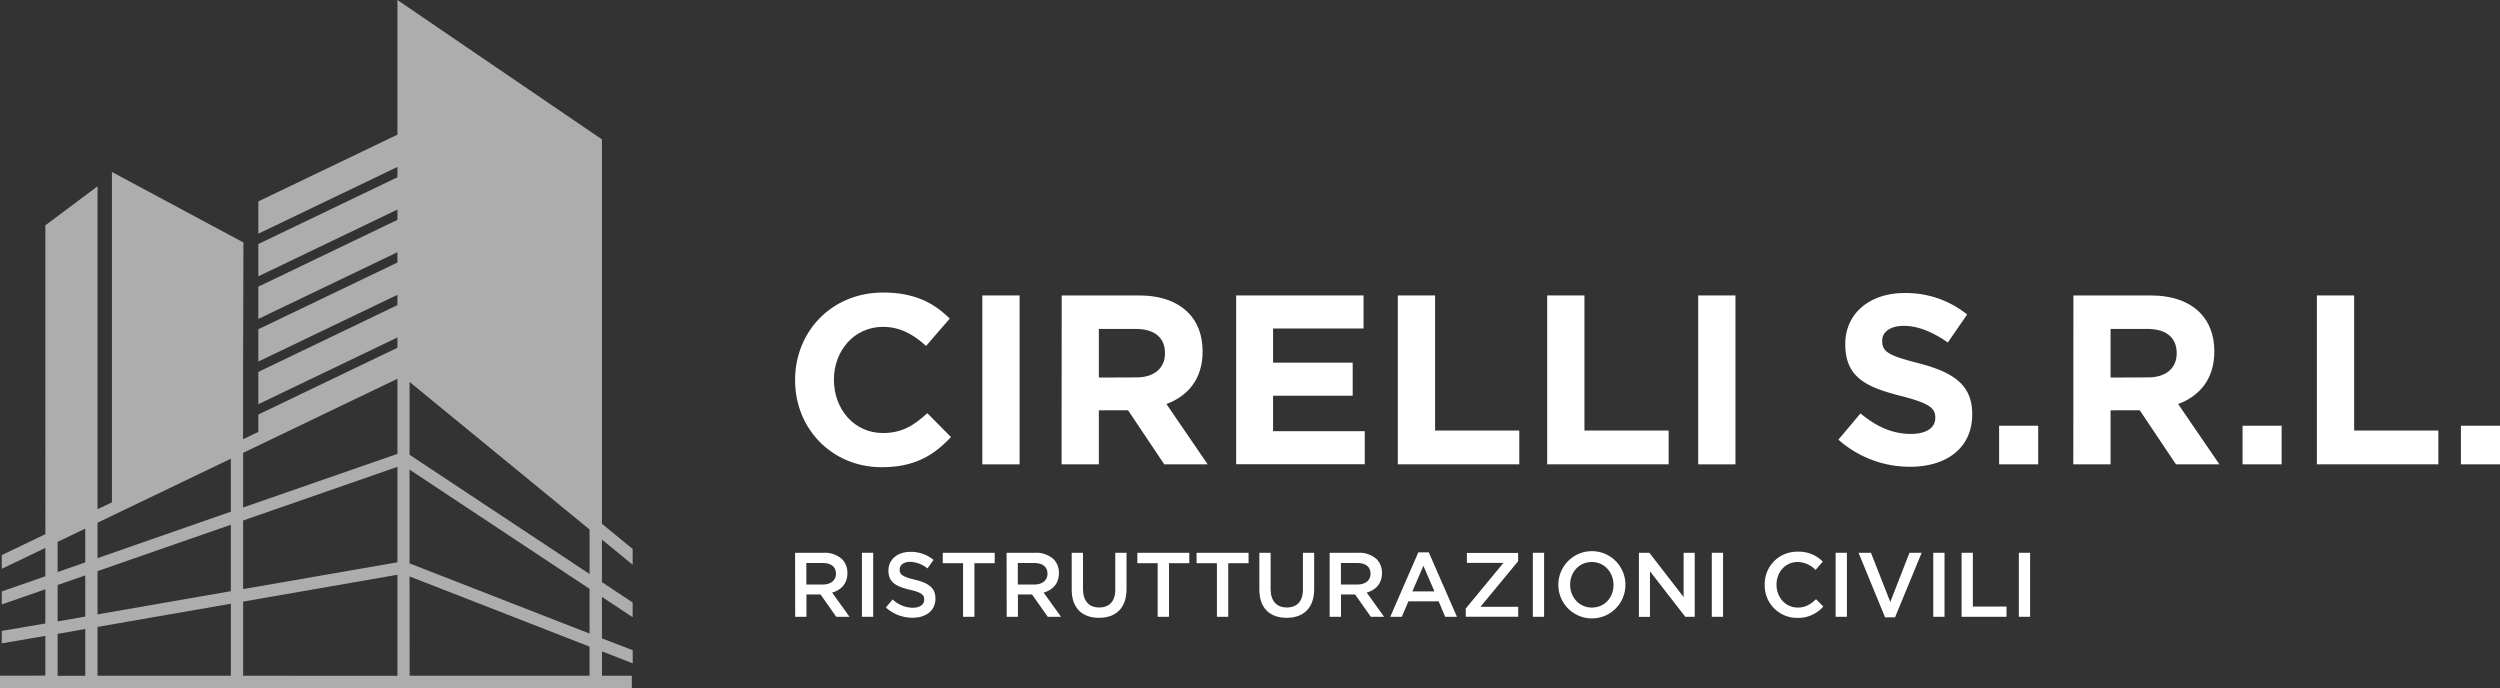 <svg xmlns="http://www.w3.org/2000/svg" viewBox="0 0 1006.46 277.01"><rect x="0" y="0" width="1006.46" height="277.01" fill="#333333" stroke="none"/><defs><style>.cls-1,.cls-2{fill:#fff;}.cls-1{opacity:0.6;}</style></defs><g id="Livello_2" data-name="Livello 2"><g id="Livello_1-2" data-name="Livello 1"><path class="cls-1" d="M34.32,212.81v13.61L23.2,230.29V218.15Zm0,18.84v16.58L23.2,250.16V235.51Zm0,21.59v18.82H23.2V255.18Zm58.61-68.57V206L39.27,224.7V210.43Zm0,26.59V238l-53.66,9.34V229.92Zm0,31.79v29H39.27V252.38Zm4.95,29V242.19L160,231.39v40.67Zm0-34.89V209.54L160,187.94v38.43Zm0-32.86v-22L160,152.48v30.24Zm67,27.76,72.46,28.25v11.74H164.92Zm0-43,72.46,48v18l-72.46-28.25ZM237,212.88l.35.29v17.92l-72.46-48V153.77ZM1,277H254.36v-4.95h-12v-9.81l12.36,4.81v-5.29L242.33,257V240.29l12.36,8.18v-5.92l-12.36-8.18V217.23l12.36,10.12V221l-12.36-10.13V177.74q0-60.56,0-121.11v-.52l-.43-.29q-28-19.08-56.06-38.19L160,0V54.21L104,81.08v13l56-26.87v4.15L104,98.23v13l56-26.87v4.15L104,115.4v13l56-26.87v4.15L104,132.55v13l56-26.87v4.15L104,149.72v13l56-26.87V140L104,166.88v7l-6.14,2.95V153.44h0L98,97.62Q71.51,83.45,45.06,69.23v133L39.27,205V75l-21,15.7V215.05L.71,223.48V229l17.54-8.42V232L.71,238.11v5.23l17.54-6.1V251l-17.54,3v5l17.54-3v16H0V277Z"></path><path class="cls-2" d="M320.09,153.13v-.19c0-19.33,14.57-35.17,35.45-35.17,12.82,0,20.5,4.28,26.81,10.49l-9.52,11c-5.24-4.76-10.59-7.67-17.39-7.67-11.46,0-19.71,9.52-19.71,21.17v.2c0,11.65,8.06,21.37,19.71,21.37,7.78,0,12.54-3.11,17.88-8l9.52,9.62c-7,7.48-14.77,12.14-27.88,12.14C335,188.1,320.09,172.65,320.09,153.13Z"></path><path class="cls-2" d="M395.47,118.94h15v68h-15Z"></path><path class="cls-2" d="M427.42,118.94h31.09c8.64,0,15.35,2.43,19.81,6.89,3.79,3.79,5.83,9.14,5.83,15.55v.19c0,11-5.92,17.87-14.57,21.08l16.61,24.28H468.71l-14.57-21.75H442.38v21.75h-15Zm30.12,33c7.28,0,11.46-3.88,11.46-9.61v-.2c0-6.41-4.47-9.71-11.75-9.71H442.38V152Z"></path><path class="cls-2" d="M497.66,118.94h51.28v13.31H512.52V146h32.05v13.31H512.52v14.28h36.91v13.3H497.66Z"></path><path class="cls-2" d="M562.74,118.94h15v54.39h33.9v13.6H562.74Z"></path><path class="cls-2" d="M622.87,118.94h15v54.39h33.9v13.6H622.87Z"></path><path class="cls-2" d="M683.67,118.94h15v68h-15Z"></path><path class="cls-2" d="M740.11,177,749,166.44c6.12,5.05,12.53,8.25,20.3,8.25,6.12,0,9.81-2.42,9.81-6.41v-.19c0-3.79-2.33-5.73-13.69-8.65-13.7-3.49-22.54-7.28-22.54-20.78v-.2c0-12.33,9.91-20.49,23.8-20.49a39.35,39.35,0,0,1,25.26,8.64l-7.78,11.27c-6-4.18-11.94-6.7-17.67-6.7s-8.75,2.62-8.75,5.92v.2c0,4.47,2.92,5.92,14.67,8.93,13.79,3.6,21.57,8.55,21.57,20.4v.2c0,13.5-10.3,21.08-25,21.08A43.29,43.29,0,0,1,740.11,177Z"></path><path class="cls-2" d="M804.81,171.39h15.73v15.54H804.81Z"></path><path class="cls-2" d="M834.72,118.94h31.09c8.64,0,15.35,2.43,19.81,6.89,3.79,3.79,5.83,9.14,5.83,15.55v.19c0,11-5.92,17.87-14.57,21.08l16.61,24.28H876l-14.57-21.75H849.68v21.75h-15Zm30.12,33c7.28,0,11.46-3.88,11.46-9.61v-.2c0-6.41-4.47-9.71-11.75-9.71H849.68V152Z"></path><path class="cls-2" d="M902.82,171.39h15.73v15.54H902.82Z"></path><path class="cls-2" d="M932.74,118.94h15v54.39h33.9v13.6H932.74Z"></path><path class="cls-2" d="M990.73,171.39h15.73v15.54H990.73Z"></path><path class="cls-2" d="M320.09,222.54h11.48a10.38,10.38,0,0,1,7.44,2.58,7.8,7.8,0,0,1,2.14,5.56v.07c0,4.23-2.54,6.78-6.15,7.81l7,9.75h-5.34l-6.33-9h-5.67v9h-4.53Zm11.15,12.78c3.24,0,5.3-1.7,5.3-4.31v-.08c0-2.76-2-4.27-5.33-4.27h-6.59v8.66Z"></path><path class="cls-2" d="M347,222.54h4.53v25.77H347Z"></path><path class="cls-2" d="M356.64,244.56l2.73-3.24a11.87,11.87,0,0,0,8.13,3.35c2.8,0,4.57-1.29,4.57-3.24v-.08c0-1.84-1-2.83-5.82-3.93-5.48-1.33-8.58-2.95-8.58-7.7v-.07c0-4.42,3.68-7.48,8.8-7.48a14.26,14.26,0,0,1,9.35,3.24l-2.43,3.43a11.72,11.72,0,0,0-7-2.66c-2.65,0-4.2,1.37-4.2,3.06v.07c0,2,1.18,2.88,6.11,4.06,5.45,1.32,8.29,3.27,8.29,7.54V241c0,4.82-3.79,7.69-9.21,7.69A15.87,15.87,0,0,1,356.64,244.56Z"></path><path class="cls-2" d="M387.71,226.74h-8.17v-4.2h20.91v4.2h-8.17v21.57h-4.57Z"></path><path class="cls-2" d="M405.24,222.54h11.48a10.4,10.4,0,0,1,7.44,2.58,7.8,7.8,0,0,1,2.14,5.56v.07c0,4.23-2.54,6.78-6.15,7.81l7,9.75h-5.34l-6.34-9h-5.67v9h-4.52Zm11.15,12.78c3.24,0,5.3-1.7,5.3-4.31v-.08c0-2.76-2-4.27-5.33-4.27h-6.6v8.66Z"></path><path class="cls-2" d="M431.45,237.38V222.54H436v14.65c0,4.79,2.46,7.37,6.51,7.37s6.48-2.43,6.48-7.18V222.54h4.53v14.62c0,7.69-4.34,11.56-11.08,11.56S431.45,244.85,431.45,237.38Z"></path><path class="cls-2" d="M466.05,226.74h-8.17v-4.2h20.91v4.2h-8.17v21.57h-4.57Z"></path><path class="cls-2" d="M489.91,226.74h-8.18v-4.2h20.92v4.2h-8.18v21.57h-4.56Z"></path><path class="cls-2" d="M507,237.38V222.54h4.53v14.65c0,4.79,2.47,7.37,6.52,7.37s6.48-2.43,6.48-7.18V222.54h4.53v14.62c0,7.69-4.35,11.56-11.08,11.56S507,244.85,507,237.38Z"></path><path class="cls-2" d="M535.3,222.54h11.48a10.4,10.4,0,0,1,7.44,2.58,7.8,7.8,0,0,1,2.14,5.56v.07c0,4.23-2.54,6.78-6.15,7.81l7,9.75h-5.34l-6.33-9h-5.67v9H535.3Zm11.15,12.78c3.24,0,5.3-1.7,5.3-4.31v-.08c0-2.76-2-4.27-5.33-4.27h-6.59v8.66Z"></path><path class="cls-2" d="M571,222.36h4.2l11.34,25.95H581.8l-2.62-6.22H567l-2.65,6.22H559.7Zm6.48,15.72-4.45-10.31-4.42,10.31Z"></path><path class="cls-2" d="M590.07,245l15.21-18.41H590.55v-4h20.62v3.35L596,244.3h15.2v4h-21.1Z"></path><path class="cls-2" d="M617.1,222.54h4.53v25.77H617.1Z"></path><path class="cls-2" d="M627.37,235.5v-.07a13.48,13.48,0,0,1,27-.08v.08a13.48,13.48,0,0,1-27,.07Zm22.2,0v-.07c0-5-3.65-9.17-8.76-9.17s-8.69,4.09-8.69,9.09v.08c0,5,3.64,9.17,8.76,9.17S649.57,240.51,649.57,235.5Z"></path><path class="cls-2" d="M659.8,222.54H664l13.8,17.82V222.54h4.46v25.77h-3.79L664.25,230v18.33H659.8Z"></path><path class="cls-2" d="M689.14,222.54h4.53v25.77h-4.53Z"></path><path class="cls-2" d="M710.45,235.5v-.07a13,13,0,0,1,13.3-13.33,13.44,13.44,0,0,1,10.08,4l-2.91,3.35a10.26,10.26,0,0,0-7.21-3.2c-4.94,0-8.51,4.05-8.51,9.09v.08c0,5,3.57,9.17,8.51,9.17,3.16,0,5.19-1.29,7.4-3.36l2.91,2.95a13.31,13.31,0,0,1-10.46,4.57A13,13,0,0,1,710.45,235.5Z"></path><path class="cls-2" d="M739,222.54h4.53v25.77H739Z"></path><path class="cls-2" d="M748.22,222.54h5L761,242.35l7.73-19.81h4.9l-10.72,26h-4Z"></path><path class="cls-2" d="M778.3,222.54h4.53v25.77H778.3Z"></path><path class="cls-2" d="M789.71,222.54h4.53v21.65h13.55v4.12H789.71Z"></path><path class="cls-2" d="M812.76,222.54h4.53v25.77h-4.53Z"></path></g></g></svg>